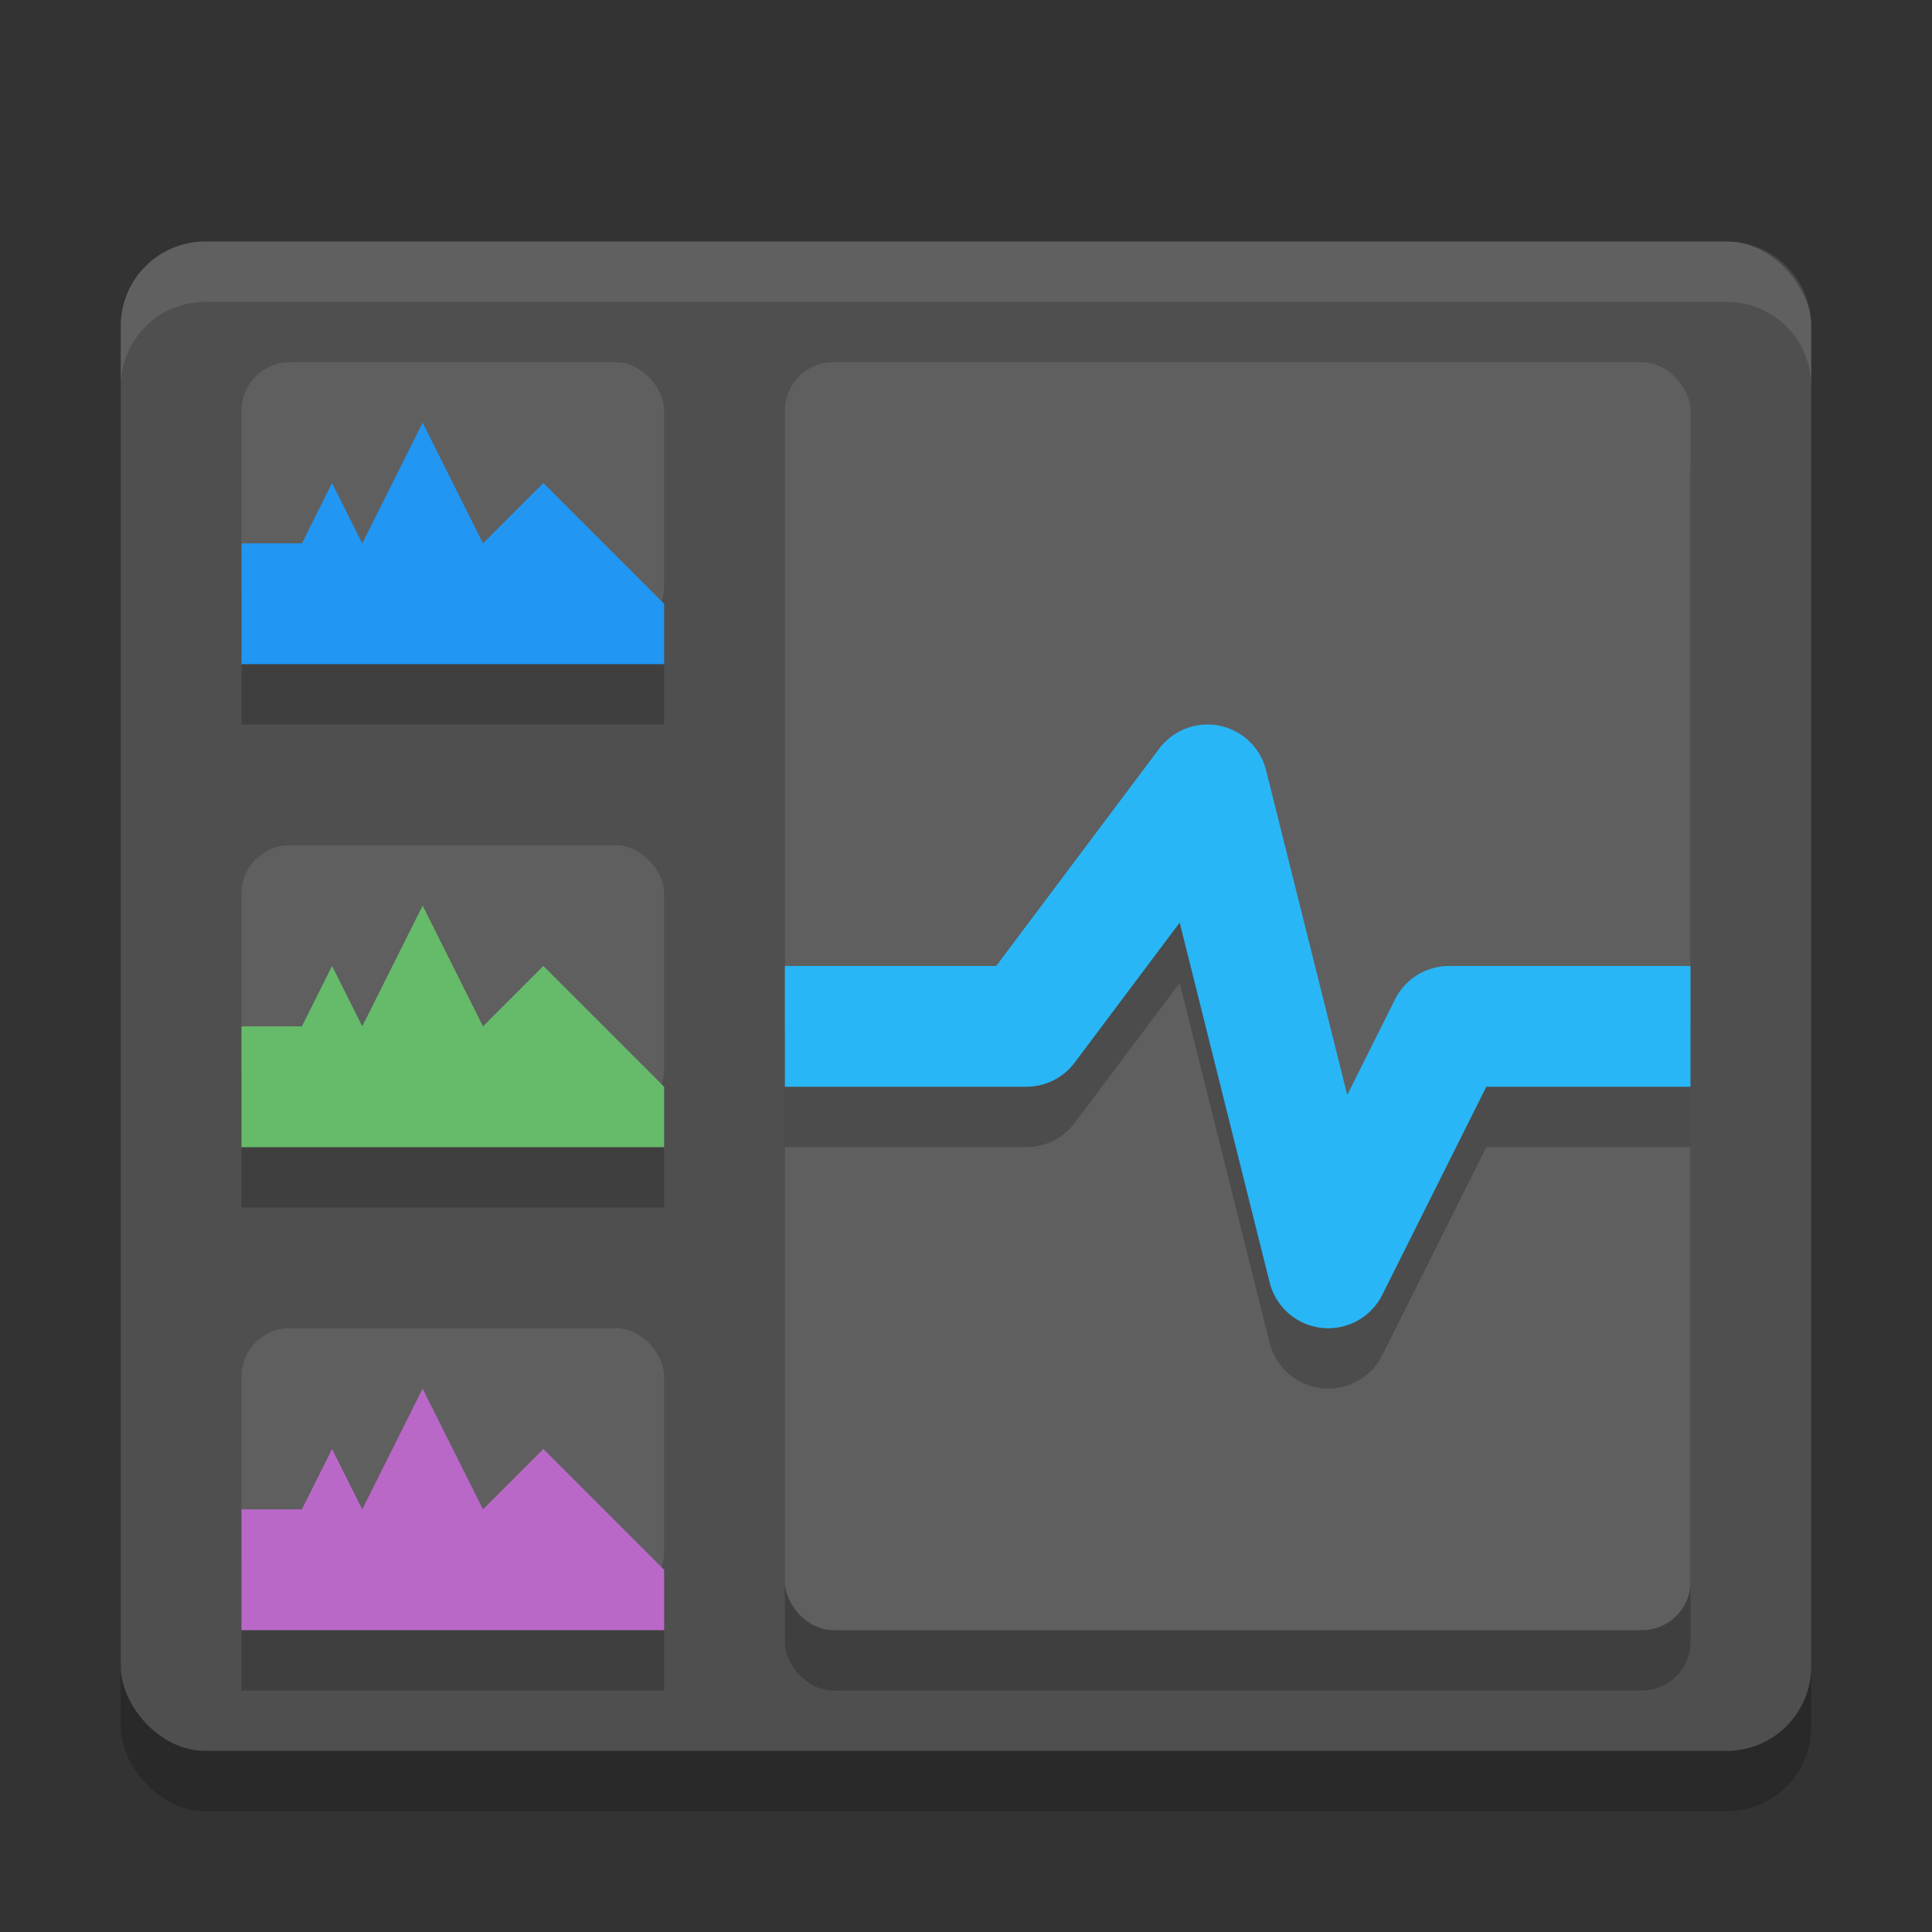 <svg xmlns="http://www.w3.org/2000/svg" width="32" height="32" version="1.1">
 <rect width="100%" height="100%" fill="#333333" stroke="none"/>
 <rect style="opacity:0.2" width="28" height="25" x="2" y="5" rx="1.4" ry="1.4"/>
 <rect style="fill:#4f4f4f" width="28" height="25" x="2" y="4" rx="1.4" ry="1.4"/>
 <path style="opacity:0.1;fill:#ffffff" d="M 3.4 4 C 2.625 4 2 4.625 2 5.4 L 2 6.4 C 2 5.625 2.625 5 3.4 5 L 28.6 5 C 29.375 5 30 5.625 30 6.4 L 30 5.4 C 30 4.625 29.375 4 28.6 4 L 3.4 4 z"/>
 <rect style="opacity:0.2" width="15" height="21" x="13" y="7" rx=".8" ry=".8"/>
 <rect style="opacity:0.2" width="7" height="1" x="4" y="11"/>
 <rect style="opacity:0.2" width="7" height="1" x="4" y="19"/>
 <rect style="opacity:0.2" width="7" height="1" x="4" y="27"/>
 <rect style="fill:#5f5f5f" width="15" height="21" x="13" y="6" rx=".8" ry=".8"/>
 <path style="fill:none;stroke:#000000;stroke-width:2;stroke-linejoin:round;opacity:0.2" d="M 13,18 H 17 L 20,14 22,22 24,18 H 28"/>
 <path style="fill:none;stroke:#29b6f6;stroke-width:2;stroke-linejoin:round" d="M 13,17 H 17 L 20,13 22,21 24,17 H 28"/>
 <rect style="fill:#5f5f5f" width="7" height="4.5" x="4" y="6" rx=".8" ry=".8"/>
 <path style="fill:#2196f3" d="M 4,11 H 11 V 10 L 9,8 8,9 7,7 6,9 5.5,8 5,9 H 4 Z"/>
 <rect style="fill:#5f5f5f" width="7" height="4.5" x="4" y="14" rx=".8" ry=".8"/>
 <path style="fill:#66bb6a" d="M 4,19 H 11 V 18 L 9,16 8,17 7,15 6,17 5.5,16 5,17 H 4 Z"/>
 <rect style="fill:#5f5f5f" width="7" height="4.5" x="4" y="22" rx=".8" ry=".8"/>
 <path style="fill:#ba68c8" d="M 4,27 H 11 V 26 L 9,24 8,25 7,23 6,25 5.5,24 5,25 H 4 Z"/>
</svg>
